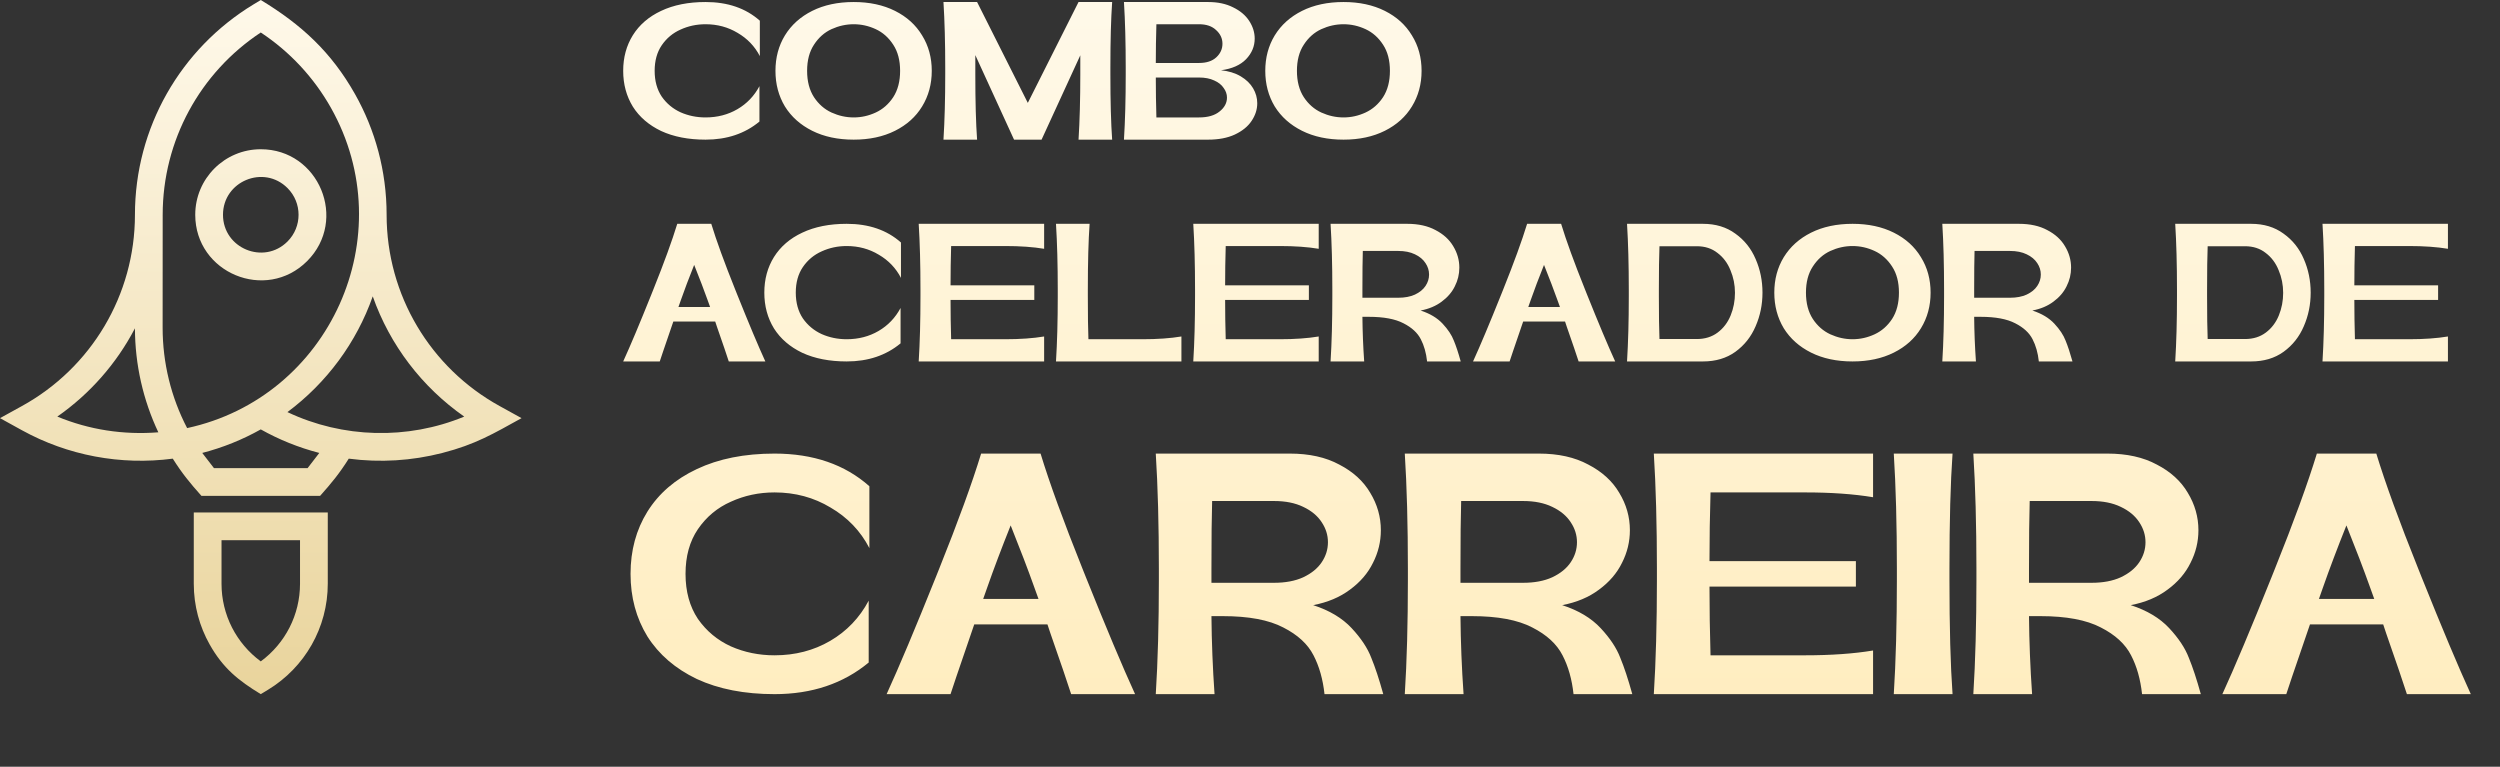 <svg xmlns="http://www.w3.org/2000/svg" width="1826" height="560" viewBox="0 0 1826 560" fill="none"><rect x="0" y="0" width="1826" height="560" fill="#333333" stroke="none"/><path d="M554.984 40.969C551.251 33.788 545.842 28.14 538.757 24.023C531.769 19.811 523.966 17.705 515.35 17.705C508.84 17.705 502.761 18.997 497.112 21.582C491.464 24.071 486.869 27.901 483.326 33.071C479.88 38.144 478.157 44.367 478.157 51.739C478.157 59.111 479.88 65.381 483.326 70.551C486.869 75.625 491.464 79.454 497.112 82.039C502.761 84.528 508.84 85.773 515.35 85.773C523.966 85.773 531.721 83.762 538.614 79.742C545.507 75.721 550.868 70.12 554.697 62.94V88.788C544.071 97.596 530.955 102 515.35 102C502.809 102 491.99 99.894 482.896 95.681C473.896 91.373 467.003 85.438 462.217 77.875C457.526 70.216 455.18 61.504 455.18 51.739C455.18 41.974 457.526 33.31 462.217 25.747C467.003 18.088 473.896 12.152 482.896 7.94C491.99 3.632 502.809 1.478 515.35 1.478C531.529 1.478 544.741 6.025 554.984 15.12V40.969ZM623.548 102C611.964 102 601.864 99.846 593.248 95.538C584.632 91.23 577.978 85.294 573.287 77.731C568.692 70.072 566.394 61.408 566.394 51.739C566.394 42.07 568.692 33.453 573.287 25.89C577.978 18.232 584.632 12.248 593.248 7.94C601.864 3.632 611.964 1.478 623.548 1.478C635.036 1.478 645.089 3.632 653.705 7.94C662.321 12.248 668.927 18.232 673.522 25.89C678.213 33.453 680.559 42.07 680.559 51.739C680.559 61.408 678.213 70.072 673.522 77.731C668.927 85.294 662.321 91.23 653.705 95.538C645.089 99.846 635.036 102 623.548 102ZM623.548 85.773C629.101 85.773 634.462 84.576 639.632 82.183C644.801 79.789 649.062 76.056 652.412 70.982C655.763 65.812 657.439 59.398 657.439 51.739C657.439 44.08 655.763 37.714 652.412 32.64C649.062 27.47 644.801 23.688 639.632 21.295C634.462 18.902 629.101 17.705 623.548 17.705C617.996 17.705 612.586 18.902 607.321 21.295C602.151 23.688 597.891 27.47 594.54 32.64C591.19 37.714 589.514 44.08 589.514 51.739C589.514 59.398 591.19 65.812 594.54 70.982C597.891 76.056 602.151 79.789 607.321 82.183C612.586 84.576 617.996 85.773 623.548 85.773ZM811.027 54.324C811.027 74.141 811.458 90.033 812.319 102H787.763C788.625 88.31 789.055 72.418 789.055 54.324V49.585V40.394L760.766 102H740.661L712.371 40.251V49.585V54.324C712.371 74.141 712.802 90.033 713.664 102H689.108C689.969 88.31 690.4 72.418 690.4 54.324V49.585C690.4 31.299 689.969 15.264 689.108 1.478H713.664L750.713 75.146L787.763 1.478H812.319C811.458 13.54 811.027 29.576 811.027 49.585V54.324ZM891.733 51.308C897.381 51.883 902.216 53.366 906.237 55.76C910.258 58.153 913.273 61.073 915.284 64.52C917.294 67.966 918.299 71.604 918.299 75.433C918.299 79.933 916.911 84.241 914.135 88.358C911.454 92.379 907.386 95.681 901.929 98.266C896.567 100.755 890.057 102 882.399 102H820.936C821.798 88.31 822.229 72.418 822.229 54.324V49.585C822.229 31.299 821.798 15.264 820.936 1.478H882.399C889.483 1.478 895.562 2.77 900.636 5.355C905.806 7.844 909.731 11.147 912.412 15.264C915.092 19.38 916.433 23.688 916.433 28.188C916.433 33.836 914.326 38.862 910.114 43.266C905.902 47.574 899.822 50.255 891.876 51.308H891.733ZM844.631 17.705C844.344 27.183 844.2 36.613 844.2 45.995H875.793C881.25 45.995 885.462 44.607 888.43 41.83C891.398 39.054 892.882 35.751 892.882 31.922C892.882 28.092 891.35 24.789 888.286 22.013C885.319 19.141 881.154 17.705 875.793 17.705H844.631ZM875.793 85.773C882.207 85.773 887.185 84.337 890.728 81.465C894.366 78.593 896.184 75.194 896.184 71.269C896.184 68.78 895.371 66.434 893.743 64.232C892.211 61.935 889.914 60.116 886.85 58.775C883.787 57.339 880.101 56.621 875.793 56.621H844.2C844.2 66.291 844.344 76.008 844.631 85.773H875.793ZM981.311 102C969.727 102 959.627 99.846 951.011 95.538C942.394 91.23 935.741 85.294 931.05 77.731C926.454 70.072 924.157 61.408 924.157 51.739C924.157 42.07 926.454 33.453 931.05 25.89C935.741 18.232 942.394 12.248 951.011 7.94C959.627 3.632 969.727 1.478 981.311 1.478C992.799 1.478 1002.85 3.632 1011.47 7.94C1020.08 12.248 1026.69 18.232 1031.28 25.89C1035.98 33.453 1038.32 42.07 1038.32 51.739C1038.32 61.408 1035.98 70.072 1031.28 77.731C1026.69 85.294 1020.08 91.23 1011.47 95.538C1002.85 99.846 992.799 102 981.311 102ZM981.311 85.773C986.864 85.773 992.225 84.576 997.394 82.183C1002.56 79.789 1006.82 76.056 1010.18 70.982C1013.53 65.812 1015.2 59.398 1015.2 51.739C1015.2 44.08 1013.53 37.714 1010.18 32.64C1006.82 27.47 1002.56 23.688 997.394 21.295C992.225 18.902 986.864 17.705 981.311 17.705C975.758 17.705 970.349 18.902 965.084 21.295C959.914 23.688 955.654 27.47 952.303 32.64C948.952 37.714 947.277 44.08 947.277 51.739C947.277 59.398 948.952 65.812 952.303 70.982C955.654 76.056 959.914 79.789 965.084 82.183C970.349 84.576 975.758 85.773 981.311 85.773ZM532.295 264C530.859 259.5 527.987 251.076 523.679 238.726L522.386 234.849H491.799C490.937 237.242 488.448 244.518 484.332 256.676L481.89 264H455.18C460.35 252.703 467.195 236.428 475.715 215.175L477.151 211.585C485.097 191.768 490.937 175.732 494.671 163.478H519.514C523.248 175.732 529.088 191.768 537.034 211.585L538.47 215.175C546.99 236.428 553.836 252.703 559.005 264H532.295ZM507.021 193.491C503.192 203.064 499.936 211.681 497.256 219.339L495.533 224.222H518.653L516.786 219.052C514.297 212.064 511.042 203.543 507.021 193.491ZM658.065 202.969C654.331 195.788 648.922 190.14 641.837 186.023C634.849 181.811 627.046 179.705 618.43 179.705C611.92 179.705 605.841 180.997 600.192 183.582C594.544 186.071 589.949 189.901 586.407 195.07C582.96 200.144 581.237 206.367 581.237 213.739C581.237 221.111 582.96 227.381 586.407 232.551C589.949 237.625 594.544 241.454 600.192 244.039C605.841 246.528 611.92 247.773 618.43 247.773C627.046 247.773 634.801 245.762 641.694 241.742C648.587 237.721 653.948 232.12 657.777 224.94V250.789C647.151 259.596 634.035 264 618.43 264C605.889 264 595.071 261.894 585.976 257.681C576.977 253.373 570.084 247.438 565.297 239.875C560.606 232.216 558.26 223.504 558.26 213.739C558.26 203.974 560.606 195.31 565.297 187.747C570.084 180.088 576.977 174.152 585.976 169.94C595.071 165.632 605.889 163.478 618.43 163.478C634.609 163.478 647.821 168.025 658.065 177.12V202.969ZM694.711 179.705C694.424 189.278 694.281 198.852 694.281 208.426H755.456V219.052H694.281C694.281 228.53 694.424 238.104 694.711 247.773H734.202C745.116 247.773 754.594 247.103 762.636 245.762V264H671.017C671.879 250.31 672.309 234.418 672.309 216.324V211.585C672.309 193.299 671.879 177.264 671.017 163.478H762.636V181.715C754.594 180.375 745.116 179.705 734.202 179.705H694.711ZM834.478 247.773C845.392 247.773 854.869 247.103 862.911 245.762V264H771.292C772.154 250.31 772.585 234.418 772.585 216.324V211.585C772.585 193.299 772.154 177.264 771.292 163.478H795.848C794.987 175.54 794.556 191.576 794.556 211.585V216.324C794.556 230.301 794.7 240.784 794.987 247.773H834.478ZM895.262 179.705C894.975 189.278 894.831 198.852 894.831 208.426H956.006V219.052H894.831C894.831 228.53 894.975 238.104 895.262 247.773H934.753C945.667 247.773 955.145 247.103 963.187 245.762V264H871.568C872.429 250.31 872.86 234.418 872.86 216.324V211.585C872.86 193.299 872.429 177.264 871.568 163.478H963.187V181.715C955.145 180.375 945.667 179.705 934.753 179.705H895.262ZM1037.61 226.807C1044.41 229.009 1049.77 232.216 1053.7 236.428C1057.62 240.641 1060.35 244.757 1061.88 248.778C1063.51 252.703 1065.19 257.777 1066.91 264H1042.35C1041.68 257.777 1040.15 252.368 1037.76 247.773C1035.36 243.082 1031.15 239.205 1025.12 236.141C1019.09 232.982 1010.66 231.402 999.846 231.402H995.107C995.203 242.22 995.633 253.086 996.399 264H971.843C972.705 250.31 973.136 234.418 973.136 216.324V211.585C973.136 193.299 972.705 177.264 971.843 163.478H1027.85C1035.99 163.478 1042.88 165.01 1048.53 168.073C1054.27 171.041 1058.58 174.966 1061.45 179.849C1064.42 184.731 1065.9 189.949 1065.9 195.501C1065.9 200.288 1064.8 204.835 1062.6 209.144C1060.49 213.452 1057.29 217.185 1052.98 220.345C1048.77 223.504 1043.64 225.658 1037.61 226.807ZM1021.24 217.473C1026.03 217.473 1030.1 216.707 1033.45 215.175C1036.9 213.547 1039.48 211.441 1041.2 208.856C1042.93 206.272 1043.79 203.495 1043.79 200.527C1043.79 197.56 1042.93 194.783 1041.2 192.198C1039.48 189.518 1036.9 187.364 1033.45 185.736C1030.1 184.109 1026.03 183.295 1021.24 183.295H995.394C995.203 189.614 995.107 199.043 995.107 211.585V216.324V217.473H1021.24ZM1153.02 264C1151.58 259.5 1148.71 251.076 1144.4 238.726L1143.11 234.849H1112.52C1111.66 237.242 1109.17 244.518 1105.06 256.676L1102.62 264H1075.91C1081.07 252.703 1087.92 236.428 1096.44 215.175L1097.88 211.585C1105.82 191.768 1111.66 175.732 1115.4 163.478H1140.24C1143.97 175.732 1149.81 191.768 1157.76 211.585L1159.19 215.175C1167.72 236.428 1174.56 252.703 1179.73 264H1153.02ZM1127.75 193.491C1123.92 203.064 1120.66 211.681 1117.98 219.339L1116.26 224.222H1139.38L1137.51 219.052C1135.02 212.064 1131.77 203.543 1127.75 193.491ZM1243.81 163.478C1253.1 163.478 1261 165.871 1267.51 170.658C1274.11 175.349 1279.04 181.524 1282.3 189.183C1285.65 196.842 1287.32 205.027 1287.32 213.739C1287.32 222.451 1285.65 230.636 1282.3 238.295C1279.04 245.954 1274.11 252.177 1267.51 256.963C1261 261.654 1253.1 264 1243.81 264H1188.38C1189.24 250.31 1189.67 234.418 1189.67 216.324V211.585C1189.67 193.299 1189.24 177.264 1188.38 163.478H1243.81ZM1239.36 247.629C1245.3 247.629 1250.37 246.05 1254.58 242.89C1258.79 239.731 1261.95 235.567 1264.06 230.397C1266.17 225.227 1267.22 219.722 1267.22 213.882C1267.22 208.043 1266.12 202.538 1263.92 197.368C1261.81 192.103 1258.65 187.89 1254.44 184.731C1250.32 181.476 1245.3 179.849 1239.36 179.849H1212.08C1211.79 186.933 1211.64 197.512 1211.64 211.585V216.324C1211.64 230.205 1211.79 240.641 1212.08 247.629H1239.36ZM1353.1 264C1341.52 264 1331.42 261.846 1322.8 257.538C1314.19 253.23 1307.53 247.294 1302.84 239.731C1298.25 232.072 1295.95 223.408 1295.95 213.739C1295.95 204.07 1298.25 195.453 1302.84 187.89C1307.53 180.231 1314.19 174.248 1322.8 169.94C1331.42 165.632 1341.52 163.478 1353.1 163.478C1364.59 163.478 1374.64 165.632 1383.26 169.94C1391.88 174.248 1398.48 180.231 1403.08 187.89C1407.77 195.453 1410.11 204.07 1410.11 213.739C1410.11 223.408 1407.77 232.072 1403.08 239.731C1398.48 247.294 1391.88 253.23 1383.26 257.538C1374.64 261.846 1364.59 264 1353.1 264ZM1353.1 247.773C1358.66 247.773 1364.02 246.576 1369.19 244.183C1374.36 241.789 1378.62 238.056 1381.97 232.982C1385.32 227.812 1386.99 221.398 1386.99 213.739C1386.99 206.08 1385.32 199.714 1381.97 194.64C1378.62 189.47 1374.36 185.688 1369.19 183.295C1364.02 180.902 1358.66 179.705 1353.1 179.705C1347.55 179.705 1342.14 180.902 1336.88 183.295C1331.71 185.688 1327.45 189.47 1324.1 194.64C1320.74 199.714 1319.07 206.08 1319.07 213.739C1319.07 221.398 1320.74 227.812 1324.1 232.982C1327.45 238.056 1331.71 241.789 1336.88 244.183C1342.14 246.576 1347.55 247.773 1353.1 247.773ZM1484.43 226.807C1491.23 229.009 1496.59 232.216 1500.52 236.428C1504.44 240.641 1507.17 244.757 1508.7 248.778C1510.33 252.703 1512 257.777 1513.73 264H1489.17C1488.5 257.777 1486.97 252.368 1484.58 247.773C1482.18 243.082 1477.97 239.205 1471.94 236.141C1465.91 232.982 1457.48 231.402 1446.66 231.402H1441.93C1442.02 242.22 1442.45 253.086 1443.22 264H1418.66C1419.52 250.31 1419.95 234.418 1419.95 216.324V211.585C1419.95 193.299 1419.52 177.264 1418.66 163.478H1474.67C1482.81 163.478 1489.7 165.01 1495.35 168.073C1501.09 171.041 1505.4 174.966 1508.27 179.849C1511.24 184.731 1512.72 189.949 1512.72 195.501C1512.72 200.288 1511.62 204.835 1509.42 209.144C1507.31 213.452 1504.11 217.185 1499.8 220.345C1495.59 223.504 1490.46 225.658 1484.43 226.807ZM1468.06 217.473C1472.85 217.473 1476.92 216.707 1480.27 215.175C1483.71 213.547 1486.3 211.441 1488.02 208.856C1489.75 206.272 1490.61 203.495 1490.61 200.527C1490.61 197.56 1489.75 194.783 1488.02 192.198C1486.3 189.518 1483.71 187.364 1480.27 185.736C1476.92 184.109 1472.85 183.295 1468.06 183.295H1442.21C1442.02 189.614 1441.93 199.043 1441.93 211.585V216.324V217.473H1468.06ZM1644.21 163.478C1653.5 163.478 1661.4 165.871 1667.91 170.658C1674.51 175.349 1679.44 181.524 1682.7 189.183C1686.05 196.842 1687.72 205.027 1687.72 213.739C1687.72 222.451 1686.05 230.636 1682.7 238.295C1679.44 245.954 1674.51 252.177 1667.91 256.963C1661.4 261.654 1653.5 264 1644.21 264H1588.78C1589.64 250.31 1590.07 234.418 1590.07 216.324V211.585C1590.07 193.299 1589.64 177.264 1588.78 163.478H1644.21ZM1639.76 247.629C1645.7 247.629 1650.77 246.05 1654.98 242.89C1659.2 239.731 1662.35 235.567 1664.46 230.397C1666.57 225.227 1667.62 219.722 1667.62 213.882C1667.62 208.043 1666.52 202.538 1664.32 197.368C1662.21 192.103 1659.05 187.89 1654.84 184.731C1650.72 181.476 1645.7 179.849 1639.76 179.849H1612.48C1612.19 186.933 1612.05 197.512 1612.05 211.585V216.324C1612.05 230.205 1612.19 240.641 1612.48 247.629H1639.76ZM1720.04 179.705C1719.76 189.278 1719.61 198.852 1719.61 208.426H1780.79V219.052H1719.61C1719.61 228.53 1719.76 238.104 1720.04 247.773H1759.53C1770.45 247.773 1779.93 247.103 1787.97 245.762V264H1696.35C1697.21 250.31 1697.64 234.418 1697.64 216.324V211.585C1697.64 193.299 1697.21 177.264 1696.35 163.478H1787.97V181.715C1779.93 180.375 1770.45 179.705 1759.53 179.705H1720.04ZM634.995 400.325C628.469 387.775 619.015 377.902 606.632 370.707C594.417 363.344 580.779 359.663 565.719 359.663C554.34 359.663 543.715 361.922 533.842 366.44C523.969 370.791 515.937 377.484 509.746 386.52C503.722 395.389 500.71 406.265 500.71 419.15C500.71 432.035 503.722 442.995 509.746 452.031C515.937 460.9 523.969 467.593 533.842 472.111C543.715 476.462 554.34 478.637 565.719 478.637C580.779 478.637 594.333 475.123 606.381 468.095C618.429 461.067 627.8 451.278 634.493 438.728V483.908C615.919 499.303 592.994 507 565.719 507C543.798 507 524.89 503.319 508.993 495.956C493.264 488.426 481.216 478.051 472.849 464.832C464.65 451.445 460.55 436.218 460.55 419.15C460.55 402.082 464.65 386.938 472.849 373.719C481.216 360.332 493.264 349.958 508.993 342.595C524.89 335.065 543.798 331.3 565.719 331.3C593.998 331.3 617.09 339.248 634.995 355.145V400.325ZM782.371 507C779.861 499.135 774.841 484.41 767.311 462.824L765.052 456.047H711.589C710.083 460.23 705.733 472.948 698.537 494.199L694.27 507H647.584C656.62 487.255 668.585 458.808 683.477 421.66L685.987 415.385C699.876 380.747 710.083 352.719 716.609 331.3H760.032C766.558 352.719 776.766 380.747 790.654 415.385L793.164 421.66C808.057 458.808 820.021 487.255 829.057 507H782.371ZM738.195 383.759C731.502 400.492 725.813 415.552 721.127 428.939L718.115 437.473H758.526L755.263 428.437C750.913 416.222 745.223 401.329 738.195 383.759ZM959.136 441.991C971.017 445.84 980.387 451.445 987.248 458.808C994.109 466.171 998.878 473.366 1001.56 480.394C1004.4 487.255 1007.33 496.123 1010.34 507H967.419C966.248 496.123 963.57 486.669 959.387 478.637C955.204 470.438 947.841 463.661 937.299 458.306C926.757 452.784 912.032 450.023 893.123 450.023H884.84C885.007 468.932 885.76 487.924 887.099 507H844.178C845.684 483.071 846.437 455.294 846.437 423.668V415.385C846.437 383.424 845.684 355.396 844.178 331.3H942.068C956.291 331.3 968.339 333.977 978.212 339.332C988.252 344.519 995.782 351.38 1000.8 359.914C1005.99 368.448 1008.58 377.568 1008.58 387.273C1008.58 395.64 1006.66 403.588 1002.81 411.118C999.129 418.648 993.523 425.174 985.993 430.696C978.63 436.218 969.678 439.983 959.136 441.991ZM930.522 425.676C938.889 425.676 946 424.337 951.857 421.66C957.881 418.815 962.399 415.134 965.411 410.616C968.423 406.098 969.929 401.245 969.929 396.058C969.929 390.871 968.423 386.018 965.411 381.5C962.399 376.815 957.881 373.05 951.857 370.205C946 367.36 938.889 365.938 930.522 365.938H885.342C885.007 376.982 884.84 393.464 884.84 415.385V423.668V425.676H930.522ZM1141.02 441.991C1152.9 445.84 1162.27 451.445 1169.13 458.808C1176 466.171 1180.76 473.366 1183.44 480.394C1186.29 487.255 1189.21 496.123 1192.23 507H1149.31C1148.13 496.123 1145.46 486.669 1141.27 478.637C1137.09 470.438 1129.73 463.661 1119.19 458.306C1108.64 452.784 1093.92 450.023 1075.01 450.023H1066.73C1066.89 468.932 1067.65 487.924 1068.99 507H1026.06C1027.57 483.071 1028.32 455.294 1028.32 423.668V415.385C1028.32 383.424 1027.57 355.396 1026.06 331.3H1123.95C1138.18 331.3 1150.23 333.977 1160.1 339.332C1170.14 344.519 1177.67 351.38 1182.69 359.914C1187.88 368.448 1190.47 377.568 1190.47 387.273C1190.47 395.64 1188.55 403.588 1184.7 411.118C1181.02 418.648 1175.41 425.174 1167.88 430.696C1160.52 436.218 1151.56 439.983 1141.02 441.991ZM1112.41 425.676C1120.78 425.676 1127.89 424.337 1133.74 421.66C1139.77 418.815 1144.29 415.134 1147.3 410.616C1150.31 406.098 1151.82 401.245 1151.82 396.058C1151.82 390.871 1150.31 386.018 1147.3 381.5C1144.29 376.815 1139.77 373.05 1133.74 370.205C1127.89 367.36 1120.78 365.938 1112.41 365.938H1067.23C1066.89 376.982 1066.73 393.464 1066.73 415.385V423.668V425.676H1112.41ZM1249.37 359.663C1248.86 376.396 1248.61 393.13 1248.61 409.863H1355.54V428.437H1248.61C1248.61 445.003 1248.86 461.736 1249.37 478.637H1318.39C1337.47 478.637 1354.03 477.466 1368.09 475.123V507H1207.95C1209.46 483.071 1210.21 455.294 1210.21 423.668V415.385C1210.21 383.424 1209.46 355.396 1207.95 331.3H1368.09V363.177C1354.03 360.834 1337.47 359.663 1318.39 359.663H1249.37ZM1426.14 331.3C1424.64 352.384 1423.88 380.412 1423.88 415.385V423.668C1423.88 458.306 1424.64 486.083 1426.14 507H1383.22C1384.73 483.071 1385.48 455.294 1385.48 423.668V415.385C1385.48 383.424 1384.73 355.396 1383.22 331.3H1426.14ZM1556.28 441.991C1568.16 445.84 1577.53 451.445 1584.39 458.808C1591.25 466.171 1596.02 473.366 1598.7 480.394C1601.54 487.255 1604.47 496.123 1607.48 507H1564.56C1563.39 496.123 1560.72 486.669 1556.53 478.637C1552.35 470.438 1544.99 463.661 1534.44 458.306C1523.9 452.784 1509.18 450.023 1490.27 450.023H1481.98C1482.15 468.932 1482.91 487.924 1484.24 507H1441.32C1442.83 483.071 1443.58 455.294 1443.58 423.668V415.385C1443.58 383.424 1442.83 355.396 1441.32 331.3H1539.21C1553.44 331.3 1565.48 333.977 1575.36 339.332C1585.4 344.519 1592.93 351.38 1597.95 359.914C1603.13 368.448 1605.73 377.568 1605.73 387.273C1605.73 395.64 1603.8 403.588 1599.95 411.118C1596.27 418.648 1590.67 425.174 1583.14 430.696C1575.78 436.218 1566.82 439.983 1556.28 441.991ZM1527.67 425.676C1536.03 425.676 1543.15 424.337 1549 421.66C1555.03 418.815 1559.54 415.134 1562.56 410.616C1565.57 406.098 1567.07 401.245 1567.07 396.058C1567.07 390.871 1565.57 386.018 1562.56 381.5C1559.54 376.815 1555.03 373.05 1549 370.205C1543.15 367.36 1536.03 365.938 1527.67 365.938H1482.49C1482.15 376.982 1481.98 393.464 1481.98 415.385V423.668V425.676H1527.67ZM1758 507C1755.49 499.135 1750.47 484.41 1742.94 462.824L1740.68 456.047H1687.21C1685.71 460.23 1681.36 472.948 1674.16 494.199L1669.9 507H1623.21C1632.25 487.255 1644.21 458.808 1659.1 421.66L1661.61 415.385C1675.5 380.747 1685.71 352.719 1692.23 331.3H1735.66C1742.18 352.719 1752.39 380.747 1766.28 415.385L1768.79 421.66C1783.68 458.808 1795.65 487.255 1804.68 507H1758ZM1713.82 383.759C1707.13 400.492 1701.44 415.552 1696.75 428.939L1693.74 437.473H1734.15L1730.89 428.437C1726.54 416.222 1720.85 401.329 1713.82 383.759Z" fill="url(#paint0_linear_363_42)"></path><path d="M147.722 330.824L156.28 341.927H224.661L233.219 330.824C218.121 326.913 203.868 321.152 190.47 313.632C177.148 321.118 162.753 326.947 147.722 330.824ZM115.642 315.759C104.505 292.145 98.635 266.304 98.56 239.8C85.128 265.558 65.642 287.682 41.869 304.279C65.064 313.892 90.194 317.777 115.642 315.759ZM136.677 312.678C240.78 290.177 294.398 172.224 241.685 78.697C229.191 56.54 211.581 37.674 190.47 23.731C146.106 53.04 118.824 102.654 118.824 156.875C118.824 184.332 118.782 211.79 118.782 239.248C118.782 265.123 124.954 290.127 136.677 312.678ZM161.799 426.369C161.799 449.053 172.609 469.921 190.47 483.076C208.332 469.921 219.134 449.053 219.134 426.369V394.573H161.799V426.369ZM153.157 470.758C145.763 457.628 141.534 442.48 141.534 426.369V374.309H239.407V426.369C239.407 458.357 222.643 487.497 195.696 503.835L190.47 507C174.2 497.136 162.929 488.084 153.157 470.758ZM209.939 300.996C250.318 320.147 297.747 321.403 339.072 304.279C308.223 282.741 284.759 252.018 272.257 216.463C260.367 250.251 238.611 279.643 209.939 300.996ZM282.381 156.875C282.381 215.542 314.327 268.665 364.872 296.541L380.941 305.409C360.325 316.781 347.379 324.602 322.994 330.866C300.762 336.576 277.658 338.017 254.739 335.002C247.957 345.771 242.187 352.788 233.788 362.192H147.144C138.754 352.788 132.984 345.771 126.202 335.002C88.168 340.001 49.405 332.666 16.078 314.277L0 305.409L16.078 296.541C66.614 268.665 98.56 215.542 98.56 156.875C98.56 93.393 131.795 35.563 185.245 3.165L190.47 0C220.197 18.012 241.994 38.042 259.337 68.799C274.007 94.842 282.381 124.887 282.381 156.875ZM190.47 109.01C232.967 109.01 254.404 160.635 224.317 190.722C194.23 220.809 142.606 199.372 142.606 156.875C142.606 130.447 164.034 109.01 190.47 109.01ZM209.99 137.364C192.656 120.022 162.87 132.356 162.87 156.875C162.87 181.393 192.648 193.728 209.99 176.394C220.767 165.617 220.767 148.141 209.99 137.364Z" fill="url(#paint1_linear_363_42)"></path><defs><linearGradient id="paint0_linear_363_42" x1="1137" y1="0" x2="1137" y2="560" gradientUnits="userSpaceOnUse"><stop stop-color="#FFF9E9"></stop><stop offset="1" stop-color="#FFECBC"></stop></linearGradient><linearGradient id="paint1_linear_363_42" x1="190.47" y1="0" x2="190.47" y2="507" gradientUnits="userSpaceOnUse"><stop stop-color="#FFF9EA"></stop><stop offset="1" stop-color="#E9D49C"></stop></linearGradient></defs></svg>